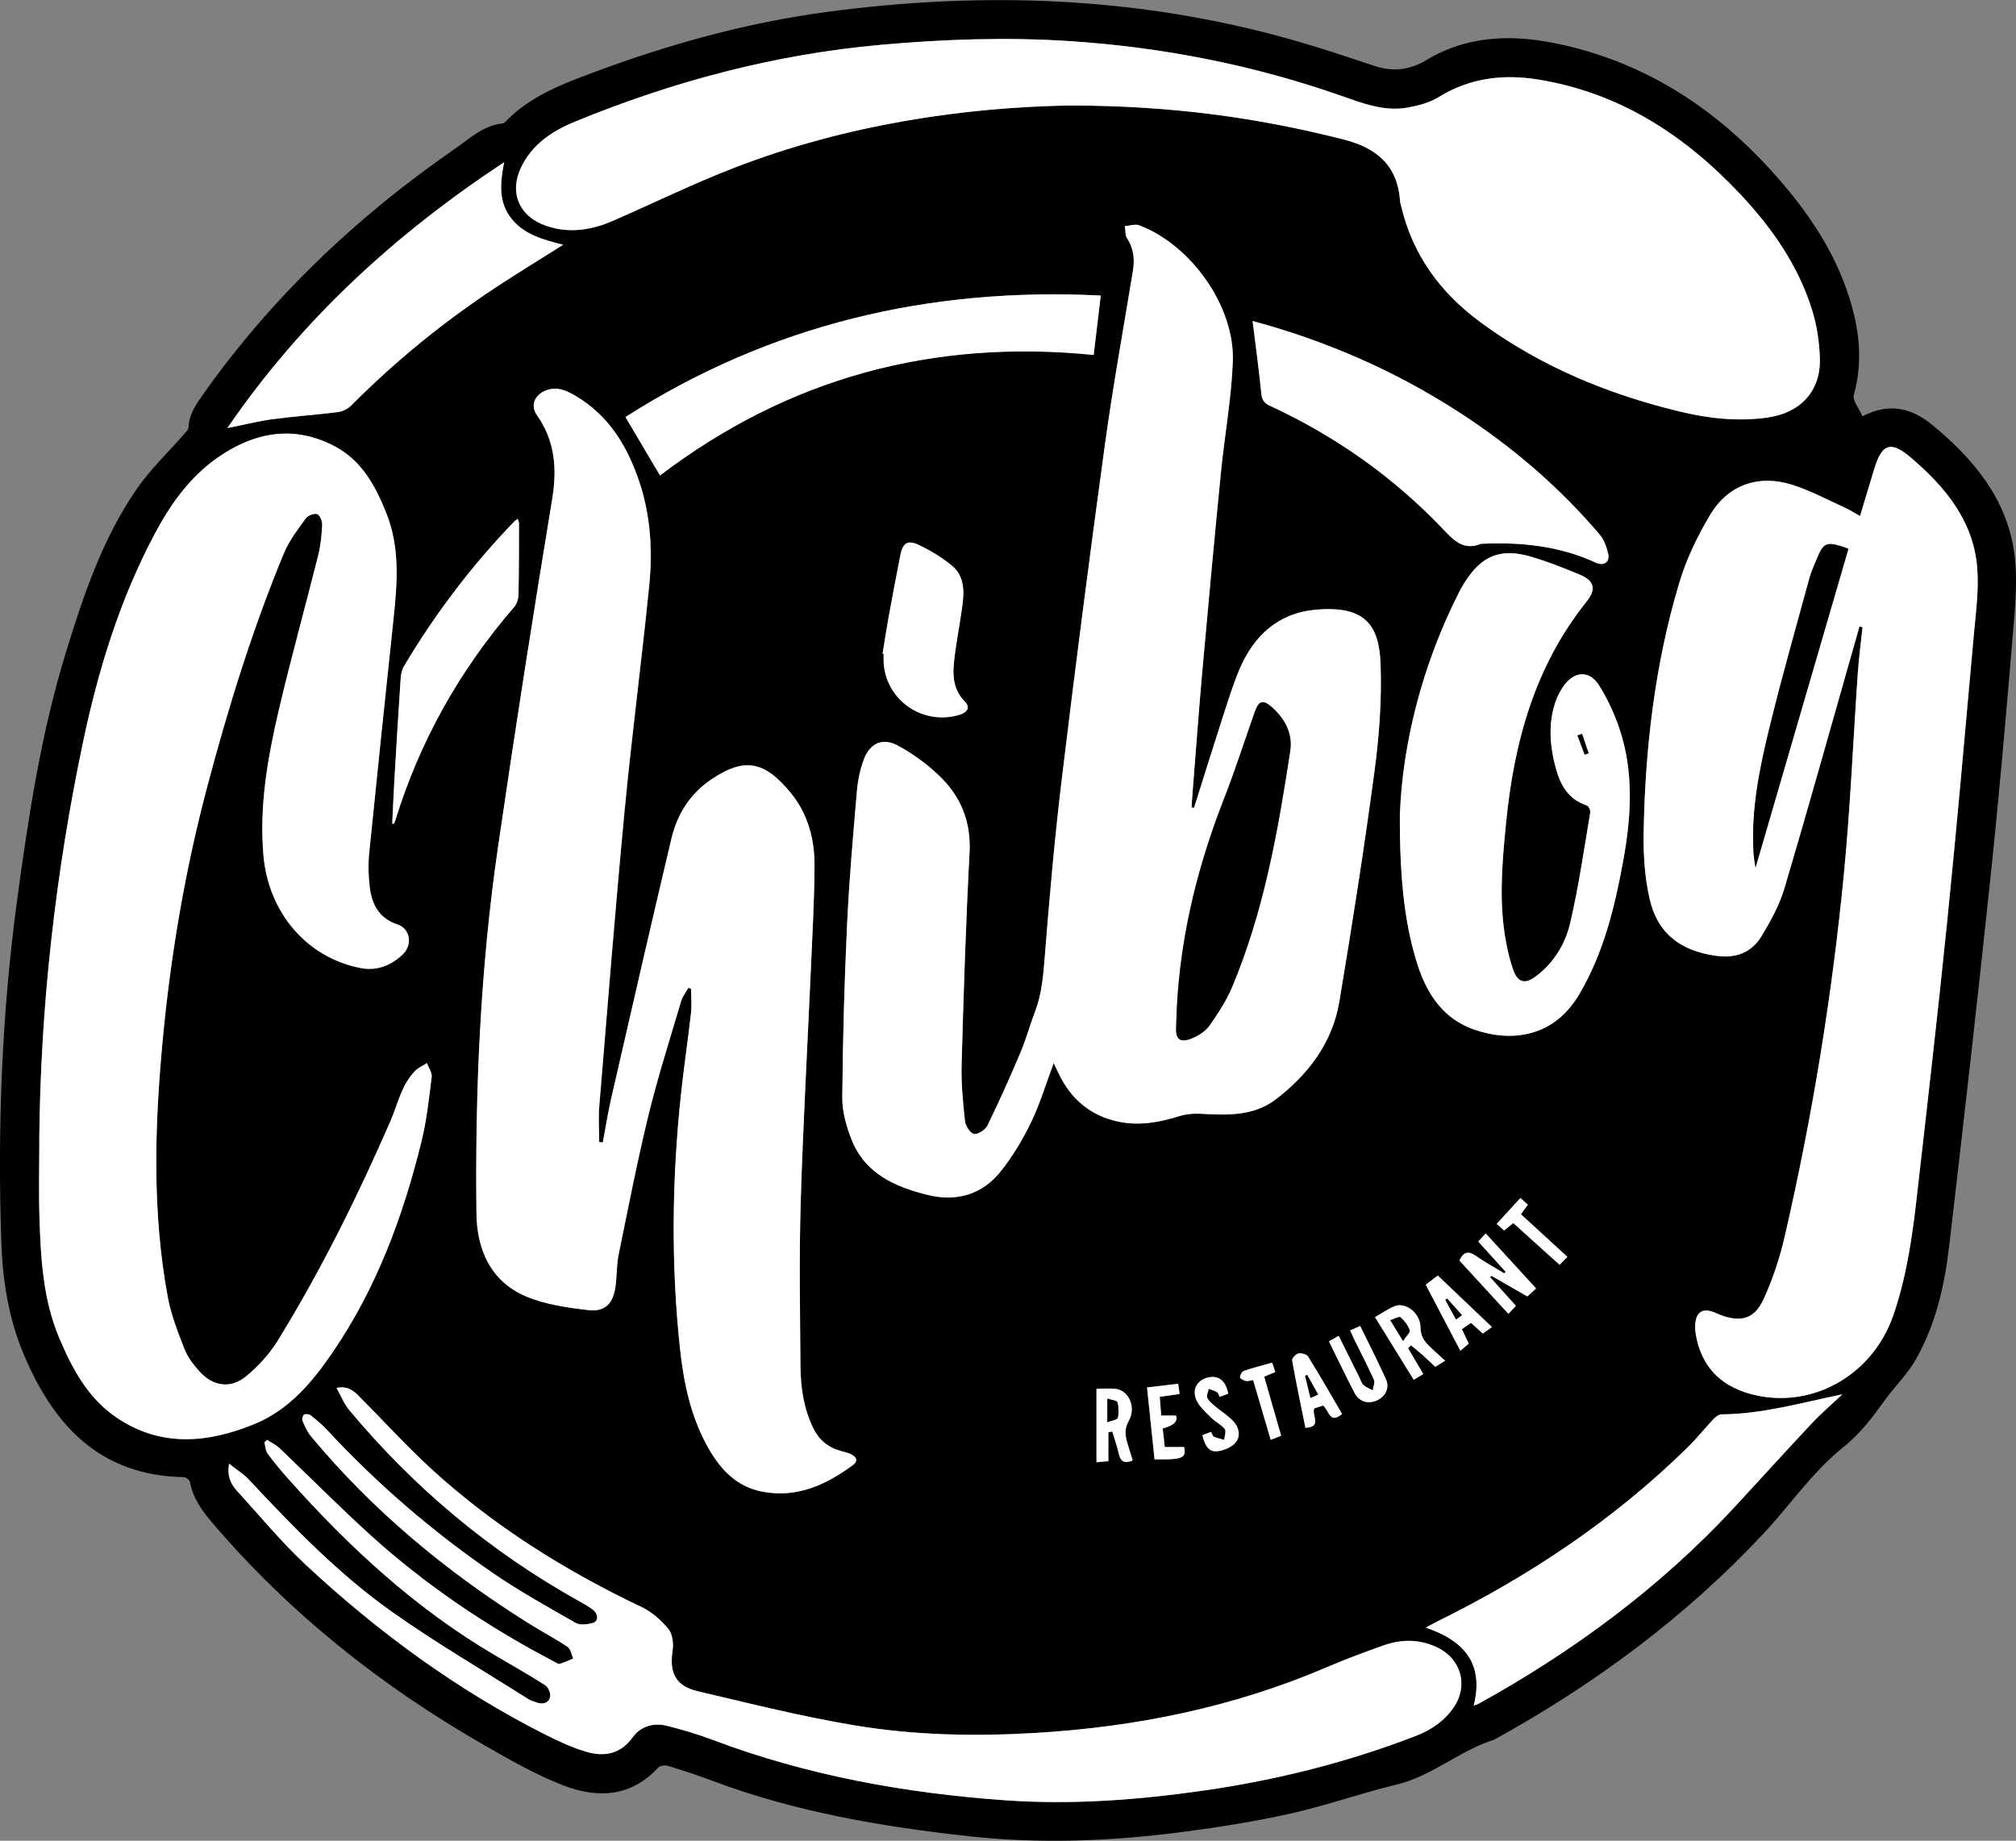 <svg xmlns="http://www.w3.org/2000/svg" id="Layer_1" data-name="Layer 1" viewBox="0 0 344.83 314.85"><rect x="0" y="0" width="344.83" height="314.85" fill="#808080" stroke="none"/><defs><style>      .cls-1 {        fill: #000;      }      .cls-1, .cls-2 {        stroke-width: 0px;      }      .cls-2 {        fill: #fff;      }    </style></defs><path class="cls-1" d="M217.6,233.09c-1.69.48-3.29.88-4.84,1.41-.33.11-.63.7-.66,1.09-.02.19.59.54.96.62.37.08.78-.08,1.29-.15,1,3.41,1.99,6.75,3.01,10.22.74-.29,1.25-.49,1.78-.69-.99-3.47-1.94-6.78-2.9-10.11.72-.3,1.25-.52,1.9-.79-.18-.54-.34-1.02-.53-1.59h0ZM268.1,214.98c-2.79-2.56-5.38-4.93-7.95-7.29.46-.63.8-1.1,1.19-1.63-.43-.39-.8-.72-1.27-1.14-1.39,1.51-2.68,2.92-4.06,4.42.5.44.87.78,1.27,1.13.55-.45,1.03-.83,1.57-1.27,2.64,2.38,5.22,4.7,7.92,7.14.44-.45.81-.82,1.34-1.36h0ZM197.48,249.62c4.82.06,5.47-.2,5.05-2.11h-3.3c-.12-1.14-.24-2.17-.35-3.18,1.9-.51,2.65-1.24,2.25-2.2h-2.51c-.09-1.12-.17-2.14-.25-3.21,1.24-.17,2.27-.32,3.4-.48-.1-.66-.17-1.15-.25-1.75-1.83.22-3.5.41-5.32.63.44,4.19.85,8.2,1.28,12.3h0ZM205.68,245.47c.41,1.9,1.12,2.92,2.5,2.78,1.1-.11,2.43-.65,3.13-1.45.97-1.11.64-2.64-.37-3.71-.88-.93-2.02-1.62-3-2.46-.53-.45-1.15-.92-1.43-1.51-.19-.39.15-1.03.25-1.55.48.18.98.31,1.41.57.21.13.29.48.47.81.53-.21,1-.39,1.45-.56-.43-2.2-1.62-3.14-3.39-2.77-1.8.38-2.84,1.91-2.1,3.76.49,1.21,1.66,2.18,2.62,3.16.69.71,1.69,1.15,2.28,1.91.29.37-.04,1.22-.09,1.85-.6-.17-1.21-.29-1.78-.54-.21-.09-.29-.48-.47-.82-.53.2-1.01.38-1.47.55h0ZM229.56,241.86c-1.96-3.34-3.82-6.61-5.8-9.81-.25-.4-1.15-.65-1.66-.55-.44.09-1.14.84-1.08,1.19.68,3.86,1.5,7.69,2.27,11.53,2.93-.13,1-2.18,1.51-3.32.52-.17,1.06-.34,1.5-.48,1.06.73,1.03,3.28,3.26,1.44h0ZM255.19,226.99c-3.17-3.02-6.19-5.89-9.26-8.81-.72.55-1.36,1.03-2.06,1.57,2,3.82,3.93,7.49,5.92,11.29.6-.5,1.03-.87,1.44-1.21-.42-.88-.79-1.65-1.18-2.48.59-.41,1.06-.73,1.56-1.08.71.65,1.35,1.22,2.02,1.83.51-.37.93-.67,1.56-1.11h0ZM230.94,227.57c.33.73.56,1.26.82,1.79,1.09,2.22,2.24,4.41,3.24,6.66.21.48-.12,1.2-.21,1.8-.54-.3-1.15-.53-1.6-.93-.33-.29-.45-.82-.66-1.24-1.17-2.35-2.34-4.7-3.56-7.16-.65.37-1.13.65-1.66.95,1.5,3.04,2.88,5.96,4.38,8.82.79,1.51,2.3,1.94,3.78,1.29,1.49-.65,2.26-2.15,1.59-3.62-1.38-3.04-2.9-6.02-4.41-9.12-.6.27-1.07.47-1.72.76h0ZM193.74,249.81c-.24-.79-.48-1.57-.72-2.35-.46-1.47-.87-2.75.05-4.41,1.32-2.38-.03-5.21-2.22-5.47-1.09-.13-2.21-.02-3.3-.02v12.56c.76-.07,1.3-.12,2.03-.18v-4.93c.22-.05.45-.1.67-.15.38,1.27.84,2.52,1.12,3.82.3,1.39,1.03,1.69,2.37,1.14h0ZM247.19,232.76c-.78-.71-1.38-1.26-1.98-1.81-1.13-1.05-2.19-1.93-2.22-3.85-.04-2.54-2.57-4.41-4.4-3.68-1.17.46-2.22,1.22-3.39,1.88,2.28,3.7,4.41,7.15,6.62,10.71.59-.35,1.07-.64,1.63-.98-.91-1.56-1.76-2.99-2.6-4.42.17-.16.34-.33.51-.49.64.54,1.29,1.06,1.92,1.61.74.66,1.46,1.35,2.22,2.06.55-.33.99-.6,1.7-1.02ZM257.54,217.55l-.25.23c-1.61-.98-3.27-1.88-4.81-2.96-1.28-.89-2.12-.76-2.85.77,2.75,3,5.53,6.02,8.38,9.12.52-.55.9-.95,1.29-1.36-1.55-1.72-2.98-3.31-4.41-4.9.07-.08.14-.17.21-.25,2.03,1.17,4.05,2.33,6.16,3.54.51-.46.96-.88,1.49-1.37-2.91-3.17-5.68-6.2-8.62-9.41-.5.55-.85.93-1.27,1.39,1.62,1.79,3.15,3.48,4.69,5.18h0ZM150.96,111.84l.17.03c0,.41-.01.82,0,1.23.21,6.43,6.37,10.94,12.67,9.27,1.72-.46,2.23-1.34,1.18-2.41-1.81-1.85-2.06-4.1-1.84-6.39.3-3.09.92-6.15,1.36-9.23.4-2.78.7-5.66-1.8-7.67-1.68-1.35-3.58-2.5-5.53-3.43-1.96-.93-2.77-.36-3.19,1.8-.68,3.52-1.36,7.04-2,10.57-.38,2.08-.69,4.17-1.03,6.25h0ZM67.09,140.86c.09.02.19.04.28.06.09-.19.19-.38.25-.58,4.19-13.6,11.02-25.74,20.35-36.53.45-.52.7-1.37.72-2.07.09-4.06.08-8.13.09-12.2,0-.24-.13-.48-.22-.79-.27.19-.42.28-.54.4-7.26,7.51-13.53,15.77-18.87,24.73-.37.63-.57,1.43-.61,2.17-.39,5.82-.74,11.64-1.08,17.46-.14,2.45-.24,4.9-.36,7.35h0ZM112.9,81.33c21.87-16.63,46.61-23.39,74.17-20.61.4-3.36.79-6.66,1.21-10.16-29.45-1.48-56.63,5.03-81.3,20.78,2.04,3.45,3.95,6.67,5.92,10ZM96.32,41.87c-3.46-.89-6.63-1.73-8.81-4.43-2.27-2.81-2-6.07-1.29-9.69-18.73,12.37-34.64,26.95-47.34,45.47,2.91-.58,5.32-1.2,7.76-1.52,3.7-.49,7.42-.74,11.13-1.21.8-.1,1.7-.53,2.26-1.1,7.61-7.65,15.93-14.43,24.96-20.36,3.64-2.4,7.37-4.66,11.32-7.16h0ZM214.26,54.91c.52,4.24,1.08,8.3,1.49,12.38.11,1.08.44,1.63,1.44,2.1,11.31,5.23,21.31,12.3,29.85,21.33,1.83,1.94,3.46,3.43,6.26,2.3.05-.02.12-.01.18-.01,6.71-.31,13.27.36,19.45,3.22,1.38.64,2.48-.08,2.15-1.5-.27-1.15-.7-2.41-1.45-3.29-6.98-8.2-15.09-15.13-24.14-20.98-10.92-7.05-22.71-12.17-35.22-15.55ZM315.12,238.5c-6.95,1.42-13.6,3.37-20.61,3.42-.45,0-.99.36-1.32.71-1.54,1.63-2.94,3.39-4.54,4.96-12.56,12.33-27.02,21.98-42.79,29.75-.56.28-1.1.59-1.98,1.06,6.66,2.24,9.98,6.27,8.2,13.33.46-.16.64-.19.79-.28,16.32-9.03,31.15-19.98,43.84-33.68,4.41-4.76,8.75-9.58,13.19-14.3,1.64-1.75,3.48-3.32,5.23-4.97h0ZM239.45,139.2c-.06,11.72.96,19.57,3.14,26.16,1.61,4.85,4.44,8.9,9.38,10.67,6.52,2.33,13.82,1.42,18.17-5.98,4.18-7.11,6.07-14.91,7.52-22.87,1.35-7.43,1.82-14.89-.54-22.21-.88-2.71-2.11-5.38-3.63-7.79-1.56-2.49-4.05-2.43-5.86-.08-.84,1.09-1.45,2.44-1.82,3.77-.97,3.49-.64,7.02.3,10.47.78,2.89,2.12,5.37,5.27,6.4.32.11.71.83.64,1.19-1.07,6.32-1.97,12.68-3.43,18.92-.84,3.61-2.81,6.89-5.95,9.2-1.82,1.34-3.04.98-3.8-1.15-.55-1.54-.93-3.16-1.23-4.78-1.27-6.74-.67-13.5-.01-20.25,1.35-13.82,4.88-26.86,13.79-37.99,1.71-2.14,1.32-3.56-1.25-4.63-2.67-1.11-5.39-2.18-8.16-3.01-5.28-1.57-8.55-.24-11.48,4.42-.28.45-.55.91-.79,1.38-6.6,12.86-9.83,26.56-10.25,38.15h0ZM39.16,250.34c-.36,2.07.25,3.46,1.31,4.61,3.94,4.32,7.68,8.86,11.95,12.83,12.31,11.44,25.8,21.31,40.87,28.93,2.26,1.14,4.6,2.23,7.02,2.93,3.04.88,5.8.4,7.87-2.47,1.38-1.92,3.59-2.56,5.89-1.98,2.64.66,5.26,1.44,7.8,2.4,16.11,6.08,32.88,9.11,49.97,10.33,11.45.82,22.88-.04,34.24-1.69,12.36-1.79,24.41-4.81,36.06-9.31,2.6-1,4.83-2.5,6.44-4.81,2.6-3.71,1.37-8.3-2.69-10.29-3.07-1.5-6.2-1.47-9.33-.36-3.18,1.13-6.35,2.3-9.45,3.63-16.03,6.9-32.83,10.32-50.21,11.33-10.29.6-20.57.39-30.7-1.3-9.04-1.51-17.97-3.75-26.9-5.85-3.77-.89-4.86-3.17-4.28-6.96.18-1.19,0-2.8-.71-3.67-1.22-1.49-2.81-2.91-4.54-3.74-13.14-6.25-25.35-13.87-36.07-23.7-4.18-3.83-8-8.03-12-12.06-1.02-1.03-2.02-2.18-4.16-1.75.77,1.37,1.26,2.71,2.13,3.74,11.05,13.25,24.06,24.19,39.18,32.63.88.49,1.78.97,2.56,1.59.96.76.93,2.01-.05,2.26-.92.23-2.15.4-2.89-.01-4.73-2.69-9.51-5.34-13.99-8.41-10.44-7.14-19.97-15.35-28.57-24.62-.84-.91-1.8-1.71-2.78-2.48-.27-.21-.87-.29-1.13-.13-.24.15-.4.78-.28,1.06.38.91.79,1.85,1.41,2.6,10.59,12.76,23.19,23.21,37.23,32.01,2.2,1.38,4.52,2.59,6.68,4.04.54.36.67,1.32.99,2-.77.32-1.52.7-2.31.92-.26.07-.65-.22-.96-.38-11.34-5.92-21.88-13.02-31.36-21.59-5.35-4.84-10.41-9.98-15.64-14.95-.6-.57-1.41-.93-2.12-1.39-.14.14-.29.28-.44.42.18.65.19,1.43.56,1.94,1.11,1.51,2.33,2.96,3.58,4.36,10.35,11.62,21.69,22.1,35.21,30.06,2.91,1.71,5.85,3.37,8.69,5.19.52.33.97,1.39.84,1.98-.24,1.06-1.21,1.36-2.28.98-.5-.18-1.03-.33-1.48-.61-7.75-4.9-15.69-9.54-23.17-14.82-9.17-6.47-16.96-14.53-24.6-22.7-.93-.99-2.14-1.73-3.42-2.75h0ZM182.86,18.04c17.77.01,32.44,2.13,46.94,5.81,5.76,1.46,9.25,4.5,9.68,10.56.02.29.13.57.19.86,1.94,8.31,6.71,14.79,13.47,19.78,10.23,7.55,21.78,12.34,34.12,15.33,4.93,1.19,9.9,1.76,14.99,1.05,5.69-.79,9.2-4.48,9.03-10.15-.08-2.73-.49-5.55-1.3-8.16-2.35-7.64-6.86-14.09-12.27-19.86-9.44-10.06-20.59-17.36-34.53-19.64-6.02-.99-11.78-.31-17.12,3-1.55.96-3.5,1.46-5.33,1.79-3.95.7-7.63-.72-11.25-2-15.08-5.29-30.62-8.34-46.57-9.38-10.74-.7-21.45-.33-32.16.63-18.18,1.62-35.56,6.24-52.38,13.14-3.92,1.61-7.35,3.88-9.25,7.85-2.05,4.29-.31,8.36,4.2,9.94,3.98,1.39,7.84.79,11.59-.85,6.89-3.01,13.66-6.32,20.67-9.04,19.3-7.47,39.47-10.33,57.28-10.66h0ZM318.05,107.17c.17.03.35.07.53.1-.28,2.63-.63,5.25-.81,7.89-.79,11.34-1.26,22.72-2.35,34.03-2.02,21.01-5.42,41.82-10.17,62.4-.84,3.64-2.05,7.27-3.61,10.67-1.55,3.37-3.9,3.97-7.36,2.67-.5-.19-.98-.44-1.48-.6-1.49-.46-2.47.06-2.76,1.59-.14.74-.11,1.54.01,2.28.88,5.3,4,8.72,9.15,10.18,10.33,2.94,21.04-2.94,24.64-13.39,2.25-6.51,3.22-13.27,4-20.07,1.8-15.81,3.62-31.61,5.23-47.43,1.65-16.24,3.07-32.5,4.53-48.75.35-3.92.92-7.91.58-11.79-.69-7.89-5.45-13.64-11.25-18.6-3.54-3.03-5.04-2.51-6.39,2-.77,2.58-1.56,5.16-2.39,7.93-.98-.54-1.76-1.05-2.6-1.44-2.96-1.34-5.85-2.9-8.93-3.89-5.73-1.84-10.95-.08-14.05,5.04-2.2,3.65-4.11,7.62-5.33,11.69-4.19,13.97-5.86,28.36-6.1,42.91-.06,3.68.19,7.45.99,11.03,1.35,6.04,5.32,9.06,11.49,9.89,3.42.46,6.06-.65,7.74-3.46,1.53-2.56,3.01-5.26,3.86-8.1,3.97-13.38,7.72-26.83,11.55-40.26.43-1.5.85-3.01,1.28-4.51h0ZM6.72,194.89c0,4.54-.12,9.08.03,13.61.23,6.95.63,13.89,3.41,20.45,2.22,5.23,4.86,10.17,9.68,13.47,7.63,5.23,15.76,4.43,23.77,1.13,5.9-2.44,9.9-7.24,13.37-12.36,7.46-10.97,11.99-23.22,15.12-36,.88-3.59,1.27-7.3,1.73-10.97.09-.74-.52-1.57-.81-2.36-.66.42-1.43.74-1.97,1.28-2.4,2.39-2.99,5.68-4.27,8.63-5.63,12.93-11.89,25.55-19.29,37.58-1.39,2.26-3.3,4.33-5.35,6.04-2.68,2.23-5.72,1.78-8.06-.83-1.01-1.13-2-2.41-2.54-3.8-1.13-2.9-2.29-5.85-2.85-8.88-2.69-14.56-2.25-29.23-.88-43.86,1.37-14.68,3.85-29.2,7.63-43.46,3.59-13.56,7.74-26.96,13.12-39.94.88-2.14,2.37-4.05,3.74-5.95.35-.49,1.46-.91,1.96-.71.47.18.88,1.24.84,1.88-.09,1.76-.27,3.54-.7,5.24-2.2,8.8-4.64,17.54-6.71,26.36-1.91,8.15-3.37,16.4-2.64,24.86.85,9.84,7.48,17.57,16.72,19.31,2.73.51,5.18-.49,7.13-2.37,1.73-1.67,1.23-4.38-.91-5.09-3.25-1.07-4.44-3.54-4.78-6.57-.21-1.86-.25-3.78-.07-5.64,1.35-13.42,2.75-26.84,4.18-40.25.64-6.01,1.08-11.99-1.21-17.8-1.83-4.63-4.18-9.01-8.73-11.46-7-3.77-13.79-2.55-20.09,1.81-4.77,3.31-8.08,7.94-10.77,12.98-6.02,11.28-9.74,23.4-12.34,35.81-4.7,22.37-7.25,45-7.47,67.87h0ZM103.11,195.41c-.2-.03-.41-.05-.61-.08,0-2.06-.15-4.12.02-6.16,1.4-16.85,2.72-33.7,4.33-50.53,1.22-12.84,2.92-25.63,4.21-38.47.61-6.07.23-12.14-1.77-17.99-2.03-5.95-5.18-11.11-10.78-14.44-1.61-.96-3.26-1.72-5.2-.92-1.85.77-2.61,2.53-1.48,4.14,3.13,4.45,3.5,9.17,2.63,14.46-3.27,19.82-6.38,39.66-9.27,59.53-3.02,20.74-3.91,41.65-3.68,62.59.07,6.11,2.37,11.53,8.33,14.14,3.33,1.45,7.15,1.98,10.82,2.41,2.85.34,4.23-1.15,4.63-4,.25-1.81.17-3.67.53-5.45,1.64-8.02,3.2-16.06,5.14-24.01,1.59-6.51,3.64-12.92,5.55-19.35.24-.82.81-1.54,1.23-2.31.16.06.33.11.49.17,0,1.38.13,2.77-.02,4.13-.53,4.68-1.23,9.34-1.73,14.03-1.53,14.46-1.71,28.94-.15,43.4.62,5.82,1.82,11.54,4.71,16.74,2.1,3.78,4.86,6.85,9.41,7.71,5.9,1.11,10.81-1.16,15.38-4.5,1.09-.8.65-1.5-.36-1.96-.54-.24-1.13-.36-1.7-.52-2.18-.62-3.7-1.91-4.7-3.98-1.6-3.33-2.11-6.88-2.14-10.48-.07-9.31-.24-18.62.03-27.93.39-13.19,1.14-26.37,1.72-39.55.26-6.05.62-12.11.65-18.17.02-4.5-1.11-8.8-4.03-12.39-4.61-5.67-8.08-6.06-13.57-2.39-3.69,2.46-5.89,6-6.88,10.18-3.51,14.84-6.92,29.7-10.33,44.57-.56,2.44-.94,4.92-1.4,7.38h0ZM204.23,138.19c-.14-.01-.28-.03-.42-.04.05-.82.1-1.63.16-2.45.55-6.99,1.05-13.98,1.68-20.96,1.01-11.32,2.07-22.64,3.19-33.95.62-6.32,1.8-12.61,2.03-18.95.35-9.42-7.13-19.93-16.01-23.29-.7-.26-1.63.08-2.46.14.12.7.03,1.54.39,2.08,1.14,1.76,1.32,3.59.99,5.59-1.63,9.93-3.43,19.85-4.8,29.82-2.61,19.02-5.06,38.07-7.37,57.13-1.22,10.11-2.11,20.27-2.91,30.43-.25,3.19-.5,6.3-1.66,9.31-.89,2.31-1.53,4.72-2.49,6.99-1.79,4.22-3.66,8.4-5.66,12.51-.35.72-1.65,1.55-2.31,1.41-.66-.14-1.44-1.4-1.53-2.23-.34-3.21-.66-6.45-.57-9.67.34-12.07.72-24.15,1.36-36.21.29-5.38-1.56-9.73-5.33-13.29-2.07-1.95-4.46-3.7-6.97-5.04-2.55-1.36-4.69-.42-5.74,2.28-.69,1.78-1.08,3.75-1.24,5.66-.65,7.57-1.32,15.15-1.67,22.74-.46,9.82-.74,19.66-.82,29.49-.02,2.46.7,5.04,1.63,7.35,2.31,5.73,7.42,7.99,12.99,9.36,4.92,1.21,9.3-.06,12.46-4.01,2.04-2.55,3.77-5.43,5.19-8.38,1.55-3.21,2.58-6.67,3.89-10.17.3.62.55,1.14.79,1.66,2.12,4.51,5.59,7.45,10.52,8.41,3.44.67,6.83.05,10.17-.99,1.14-.36,2.41-.47,3.61-.41,4.54.24,9.07.48,12.95-2.5,5.59-4.29,9.65-9.7,10.82-16.7,2.19-13.07,4.24-26.16,6-39.29.82-6.11,1.28-12.34,1.05-18.48-.25-6.74-2.75-10.01-11.21-9.23-6.24.57-10.47,4.43-12.88,10.09-1.13,2.65-1.98,5.42-2.87,8.17-1.68,5.2-3.3,10.42-4.95,15.63h0ZM318.6,71.19c4.7-2.42,8.52-1.31,11.96,1.53,6.96,5.74,12.62,12.51,13.95,21.67.65,4.47.19,9.16-.19,13.72-1.14,13.8-2.34,27.59-3.79,41.36-2.24,21.27-4.65,42.51-7.14,63.75-.78,6.69-2.29,13.28-5.64,19.22-1.34,2.37-3.33,4.39-5,6.58-1.17,1.53-2.24,3.15-3.5,4.61-1.19,1.38-2.48,2.72-3.9,3.86-5.38,4.29-9.18,10-13.82,14.95-13.31,14.19-28.74,25.62-45.76,35.02-.05.03-.1.07-.16.09-5.92,1.85-10.63,6.24-16.77,7.71-6.04,1.45-11.93,3.56-17.99,4.92-6.06,1.36-12.23,2.34-18.39,3.15-12.21,1.6-24.48,2.1-36.75.75-14.88-1.63-29.59-4.14-43.69-9.42-2.55-.96-5.14-1.81-7.75-2.61-.5-.15-1.36-.06-1.67.27-4.69,5.12-10.47,5.32-16.34,3.03-4.61-1.79-8.96-4.29-13.27-6.75-17.72-10.14-33.5-22.66-46.74-38.21-1.74-2.04-3.26-4.19-3.76-6.91-.06-.34-.69-.82-1.06-.82-14.39-.28-22.26-8.87-27.39-21.05-2.61-6.19-3.6-12.68-3.82-19.31-.65-19.47.08-38.88,2.69-58.2,1.93-14.31,4.09-28.58,8.34-42.43,3.01-9.82,6.28-19.57,12.2-28.11,2.3-3.32,5.29-6.16,7.96-9.22.33-.38.83-.82.84-1.24.09-2.27,1.32-3.99,2.55-5.73,11.77-16.62,26.35-30.41,43.1-41.98,2.5-1.73,4.78-3.95,8.06-4.27.2-.02.42-.22.58-.39,4.14-4.25,9.51-6.31,14.91-8.32,12.92-4.82,26.15-8.51,39.84-10.35,26.81-3.6,53.38-2.68,79.54,4.7,4.79,1.35,9.51,2.93,14.23,4.5,3.19,1.06,6.03.75,8.98-1.02,6.76-4.07,14.23-4.38,21.72-2.89,16.08,3.2,28.85,11.9,39.28,24.19,4.77,5.62,8.77,11.76,11.09,18.8,1.86,5.62,2.61,11.32.96,17.21-.27.95.9,2.3,1.49,3.67h0Z"></path><path class="cls-2" d="M201.19,175.39c-.21,2.44.67,3.12,2.96,2.09,1.04-.47,2.13-1.21,2.76-2.12,1.43-2.07,2.85-4.22,3.82-6.53,5.43-12.92,7.84-26.6,9.94-40.34.47-3.03-.88-5.52-3.12-7.52-1.52-1.35-2.24-1.13-2.91.76-1.77,4.99-3.38,10.05-5.31,14.98-4.88,12.45-7.87,25.27-8.15,38.68ZM204.23,138.19c1.65-5.21,3.27-10.43,4.95-15.63.89-2.74,1.74-5.52,2.87-8.17,2.41-5.67,6.64-9.52,12.88-10.09,8.46-.78,10.95,2.49,11.21,9.23.23,6.14-.23,12.38-1.05,18.48-1.76,13.13-3.81,26.23-6,39.29-1.17,7-5.23,12.4-10.82,16.7-3.89,2.98-8.41,2.74-12.95,2.5-1.2-.06-2.47.05-3.61.41-3.33,1.05-6.72,1.66-10.17.99-4.94-.96-8.4-3.89-10.52-8.41-.24-.52-.5-1.04-.79-1.66-1.31,3.5-2.34,6.96-3.89,10.17-1.42,2.95-3.15,5.83-5.19,8.38-3.16,3.95-7.54,5.22-12.46,4.01-5.56-1.37-10.68-3.62-12.99-9.36-.93-2.31-1.65-4.9-1.63-7.35.08-9.83.36-19.67.82-29.49.35-7.59,1.02-15.16,1.67-22.74.16-1.91.55-3.88,1.24-5.66,1.05-2.69,3.19-3.64,5.74-2.28,2.51,1.34,4.89,3.09,6.97,5.04,3.77,3.55,5.61,7.9,5.33,13.29-.64,12.06-1.02,24.14-1.36,36.21-.09,3.22.23,6.46.57,9.67.09.83.87,2.09,1.53,2.23.66.14,1.95-.69,2.31-1.41,2.01-4.11,3.88-8.3,5.66-12.51.96-2.27,1.6-4.68,2.49-6.99,1.15-3.01,1.4-6.12,1.66-9.31.8-10.16,1.69-20.31,2.91-30.43,2.3-19.06,4.76-38.11,7.37-57.13,1.36-9.97,3.17-19.88,4.8-29.82.33-2,.15-3.83-.99-5.59-.36-.55-.27-1.38-.39-2.08.82-.06,1.76-.41,2.46-.14,8.88,3.36,16.36,13.87,16.01,23.29-.24,6.33-1.41,12.62-2.03,18.95-1.12,11.31-2.17,22.63-3.18,33.95-.62,6.98-1.12,13.97-1.68,20.96-.07.82-.11,1.63-.16,2.45.14.01.28.03.42.04h0Z"></path><path class="cls-2" d="M103.11,195.41c.46-2.46.85-4.94,1.4-7.38,3.41-14.86,6.81-29.73,10.33-44.57.99-4.19,3.19-7.72,6.88-10.18,5.49-3.66,8.96-3.27,13.57,2.39,2.91,3.58,4.05,7.89,4.03,12.39-.03,6.06-.39,12.11-.65,18.17-.58,13.18-1.33,26.36-1.72,39.55-.27,9.3-.11,18.62-.04,27.93.03,3.6.54,7.15,2.14,10.48.99,2.07,2.52,3.36,4.7,3.98.57.16,1.16.28,1.7.52,1.02.46,1.45,1.16.36,1.96-4.57,3.34-9.48,5.61-15.38,4.5-4.55-.86-7.31-3.93-9.41-7.71-2.89-5.2-4.08-10.92-4.71-16.74-1.55-14.47-1.38-28.94.15-43.4.5-4.68,1.2-9.35,1.73-14.03.15-1.36.02-2.75.02-4.13-.16-.06-.33-.11-.49-.17-.42.77-.99,1.49-1.23,2.31-1.9,6.44-3.96,12.84-5.55,19.35-1.94,7.95-3.5,15.99-5.14,24.01-.36,1.78-.28,3.64-.53,5.45-.4,2.85-1.78,4.34-4.63,4-3.66-.43-7.49-.96-10.82-2.41-5.96-2.6-8.26-8.02-8.33-14.14-.24-20.94.66-41.84,3.68-62.59,2.89-19.87,6-39.72,9.27-59.53.87-5.29.5-10.01-2.63-14.46-1.13-1.61-.37-3.37,1.48-4.14,1.94-.8,3.59-.03,5.2.92,5.61,3.33,8.75,8.49,10.78,14.44,2,5.85,2.37,11.93,1.77,17.99-1.29,12.83-2.98,25.63-4.21,38.47-1.6,16.83-2.93,33.68-4.33,50.53-.17,2.04-.02,4.11-.02,6.17.2.03.41.05.61.08h0Z"></path><path class="cls-2" d="M6.72,194.88c.22-22.87,2.77-45.5,7.47-67.87,2.61-12.42,6.32-24.53,12.34-35.81,2.69-5.04,6-9.67,10.77-12.98,6.3-4.36,13.09-5.58,20.09-1.81,4.55,2.45,6.9,6.83,8.73,11.46,2.29,5.8,1.85,11.79,1.21,17.8-1.42,13.41-2.83,26.83-4.18,40.25-.19,1.86-.14,3.78.07,5.64.34,3.02,1.53,5.49,4.78,6.57,2.14.71,2.63,3.42.91,5.09-1.95,1.88-4.4,2.88-7.13,2.37-9.24-1.73-15.87-9.46-16.72-19.31-.73-8.45.73-16.7,2.64-24.86,2.07-8.83,4.51-17.57,6.71-26.36.43-1.7.61-3.48.7-5.24.03-.65-.37-1.7-.84-1.88-.5-.2-1.6.22-1.96.71-1.37,1.9-2.86,3.82-3.74,5.95-5.38,12.98-9.52,26.38-13.12,39.94-3.78,14.27-6.26,28.79-7.63,43.46-1.37,14.64-1.81,29.31.88,43.86.56,3.04,1.72,5.99,2.85,8.88.54,1.39,1.53,2.67,2.54,3.8,2.34,2.62,5.38,3.06,8.06.83,2.05-1.71,3.96-3.78,5.35-6.04,7.4-12.02,13.66-24.65,19.29-37.58,1.29-2.96,1.88-6.24,4.27-8.63.54-.54,1.31-.86,1.97-1.28.29.79.9,1.62.81,2.36-.46,3.67-.85,7.38-1.73,10.97-3.13,12.77-7.65,25.02-15.12,36-3.48,5.12-7.48,9.93-13.37,12.36-8.01,3.31-16.13,4.1-23.77-1.13-4.82-3.3-7.46-8.24-9.68-13.47-2.79-6.56-3.18-13.5-3.41-20.45-.15-4.53-.03-9.07-.03-13.61h0Z"></path><path class="cls-2" d="M300.28,148.38c5.33-18.29,10.59-36.37,15.88-54.51-.32-.12-.64-.26-.98-.36-2.79-.87-3.3-.63-4.41,2.08-.45,1.09-.95,2.17-1.26,3.3-2.32,8.51-4.75,17-6.84,25.57-1.73,7.09-3.2,14.26-2.71,21.65.05.72.2,1.43.32,2.28h0ZM318.05,107.17c-.43,1.51-.85,3.01-1.28,4.51-3.83,13.43-7.57,26.87-11.55,40.26-.84,2.84-2.32,5.54-3.86,8.1-1.69,2.82-4.32,3.92-7.74,3.46-6.17-.83-10.15-3.84-11.49-9.89-.8-3.58-1.05-7.35-.99-11.03.24-14.54,1.91-28.93,6.1-42.91,1.22-4.07,3.13-8.04,5.33-11.69,3.09-5.12,8.32-6.87,14.05-5.04,3.08.99,5.97,2.55,8.93,3.89.84.38,1.63.89,2.6,1.44.84-2.77,1.62-5.35,2.39-7.93,1.35-4.51,2.84-5.03,6.39-2,5.8,4.96,10.55,10.71,11.25,18.6.34,3.88-.23,7.87-.58,11.79-1.46,16.26-2.88,32.52-4.53,48.75-1.6,15.82-3.43,31.63-5.23,47.43-.77,6.79-1.75,13.55-4,20.07-3.6,10.45-14.31,16.33-24.64,13.39-5.15-1.47-8.27-4.88-9.15-10.18-.12-.74-.15-1.54-.01-2.28.29-1.52,1.27-2.05,2.76-1.59.51.16.98.41,1.48.6,3.46,1.3,5.81.71,7.36-2.67,1.56-3.39,2.77-7.02,3.61-10.67,4.75-20.58,8.15-41.39,10.17-62.4,1.09-11.31,1.56-22.69,2.35-34.03.18-2.63.54-5.26.81-7.89-.17-.03-.35-.07-.53-.1h0Z"></path><path class="cls-2" d="M182.86,18.04c-17.81.33-37.99,3.19-57.28,10.66-7.01,2.71-13.78,6.03-20.67,9.04-3.75,1.64-7.61,2.25-11.59.85-4.51-1.58-6.25-5.64-4.2-9.94,1.9-3.97,5.33-6.24,9.25-7.85,16.81-6.9,34.2-11.52,52.38-13.14,10.72-.96,21.43-1.33,32.16-.63,15.95,1.04,31.48,4.09,46.57,9.38,3.63,1.27,7.3,2.7,11.25,2,1.83-.33,3.78-.83,5.33-1.79,5.35-3.31,11.1-3.99,17.12-3,13.95,2.28,25.09,9.58,34.53,19.64,5.42,5.77,9.92,12.22,12.27,19.86.8,2.61,1.22,5.42,1.3,8.16.17,5.67-3.35,9.36-9.03,10.15-5.09.7-10.06.14-14.99-1.05-12.34-2.98-23.89-7.78-34.12-15.33-6.76-4.99-11.53-11.47-13.47-19.78-.07-.29-.17-.57-.19-.86-.42-6.06-3.92-9.1-9.68-10.56-14.5-3.68-29.17-5.79-46.94-5.81h0Z"></path><path class="cls-2" d="M39.16,250.34c1.28,1.02,2.49,1.76,3.42,2.75,7.64,8.17,15.43,16.23,24.6,22.7,7.48,5.28,15.42,9.92,23.17,14.82.44.28.97.43,1.48.61,1.07.37,2.04.07,2.28-.98.13-.59-.32-1.64-.84-1.98-2.84-1.82-5.78-3.48-8.69-5.19-13.52-7.96-24.86-18.44-35.21-30.06-1.25-1.4-2.47-2.85-3.58-4.36-.37-.51-.39-1.29-.56-1.94.14-.14.29-.28.44-.42.71.46,1.52.82,2.12,1.39,5.22,4.97,10.29,10.11,15.64,14.95,9.48,8.57,20.02,15.66,31.36,21.59.31.16.7.46.96.38.79-.22,1.54-.6,2.31-.92-.32-.68-.45-1.64-.99-2-2.16-1.44-4.48-2.65-6.68-4.04-14.04-8.8-26.64-19.26-37.23-32.01-.62-.75-1.02-1.7-1.41-2.6-.12-.28.04-.92.28-1.06.26-.16.86-.08,1.13.13.97.77,1.93,1.57,2.78,2.48,8.6,9.27,18.13,17.48,28.57,24.62,4.48,3.06,9.26,5.71,13.99,8.41.74.42,1.97.24,2.89.01.98-.24,1.01-1.5.05-2.26-.78-.62-1.68-1.1-2.56-1.59-15.12-8.44-28.13-19.38-39.18-32.63-.86-1.04-1.36-2.37-2.13-3.74,2.14-.43,3.14.72,4.16,1.75,4,4.02,7.83,8.23,12,12.06,10.72,9.83,22.94,17.45,36.07,23.7,1.73.83,3.32,2.24,4.54,3.74.71.86.89,2.48.71,3.67-.58,3.79.51,6.07,4.28,6.96,8.93,2.1,17.86,4.35,26.9,5.85,10.13,1.69,20.41,1.9,30.7,1.3,17.38-1.01,34.18-4.43,50.21-11.33,3.1-1.33,6.27-2.5,9.45-3.63,3.13-1.11,6.26-1.14,9.33.36,4.06,1.99,5.28,6.58,2.69,10.29-1.61,2.3-3.84,3.8-6.44,4.81-11.66,4.5-23.7,7.52-36.06,9.31-11.36,1.64-22.8,2.51-34.24,1.69-17.1-1.22-33.86-4.25-49.97-10.33-2.54-.96-5.16-1.74-7.8-2.4-2.3-.58-4.51.06-5.89,1.98-2.07,2.87-4.83,3.35-7.87,2.47-2.42-.7-4.76-1.79-7.02-2.93-15.07-7.61-28.56-17.48-40.87-28.93-4.27-3.97-8.01-8.51-11.95-12.83-1.05-1.15-1.67-2.54-1.31-4.61h0Z"></path><path class="cls-2" d="M271.06,129.08c.22-.08.44-.16.66-.25-.37-1.1-.75-2.21-1.12-3.31-.26.09-.51.18-.77.28.41,1.09.82,2.19,1.23,3.28h0ZM239.45,139.2c.43-11.59,3.66-25.29,10.25-38.15.24-.47.51-.93.79-1.38,2.93-4.66,6.2-5.99,11.48-4.42,2.77.83,5.49,1.89,8.16,3.01,2.58,1.07,2.97,2.49,1.25,4.63-8.91,11.13-12.44,24.17-13.79,37.99-.66,6.75-1.26,13.5.01,20.25.3,1.61.68,3.24,1.23,4.78.76,2.13,1.98,2.49,3.8,1.15,3.13-2.31,5.1-5.59,5.95-9.2,1.46-6.23,2.36-12.6,3.43-18.92.06-.37-.32-1.08-.64-1.19-3.15-1.03-4.49-3.51-5.27-6.4-.94-3.45-1.27-6.98-.3-10.47.37-1.33.98-2.68,1.82-3.77,1.81-2.35,4.29-2.41,5.86.08,1.52,2.41,2.75,5.08,3.63,7.79,2.36,7.31,1.89,14.78.54,22.21-1.45,7.96-3.33,15.75-7.52,22.87-4.35,7.4-11.65,8.31-18.17,5.98-4.95-1.77-7.77-5.82-9.38-10.67-2.18-6.59-3.2-14.44-3.14-26.16h0Z"></path><path class="cls-2" d="M315.12,238.5c-1.75,1.65-3.59,3.22-5.23,4.97-4.44,4.73-8.78,9.54-13.19,14.3-12.68,13.7-27.52,24.65-43.84,33.68-.15.08-.32.12-.79.28,1.78-7.06-1.54-11.09-8.2-13.33.89-.48,1.42-.79,1.98-1.06,15.78-7.77,30.23-17.43,42.79-29.75,1.6-1.57,3-3.33,4.54-4.96.33-.35.87-.71,1.32-.71,7.01-.05,13.66-2,20.61-3.42h0Z"></path><path class="cls-2" d="M214.26,54.91c12.51,3.37,24.3,8.49,35.22,15.55,9.06,5.85,17.17,12.78,24.14,20.98.75.88,1.18,2.13,1.45,3.29.33,1.42-.78,2.14-2.15,1.5-6.19-2.86-12.74-3.52-19.45-3.22-.06,0-.13,0-.18.01-2.8,1.13-4.43-.36-6.26-2.3-8.54-9.03-18.54-16.1-29.85-21.33-1-.46-1.33-1.02-1.44-2.1-.41-4.08-.96-8.15-1.49-12.38Z"></path><path class="cls-2" d="M96.32,41.87c-3.96,2.5-7.68,4.77-11.32,7.16-9.02,5.93-17.35,12.71-24.96,20.36-.56.57-1.47,1-2.26,1.1-3.7.47-7.43.71-11.13,1.21-2.45.33-4.86.94-7.76,1.52,12.7-18.52,28.61-33.1,47.34-45.47-.71,3.62-.98,6.88,1.29,9.69,2.18,2.7,5.35,3.55,8.81,4.43h0Z"></path><path class="cls-2" d="M112.9,81.33c-1.97-3.33-3.87-6.55-5.92-10,24.67-15.74,51.85-22.26,81.3-20.78-.42,3.5-.81,6.8-1.21,10.16-27.56-2.77-52.3,3.98-74.17,20.61Z"></path><path class="cls-2" d="M67.09,140.86c.12-2.45.22-4.9.36-7.35.34-5.82.69-11.64,1.08-17.46.05-.74.24-1.54.61-2.17,5.34-8.96,11.61-17.22,18.87-24.73.12-.12.28-.21.54-.4.09.31.22.55.22.79,0,4.07,0,8.13-.09,12.2-.01.7-.27,1.55-.72,2.07-9.32,10.78-16.16,22.93-20.35,36.53-.06.2-.17.39-.25.58-.09-.02-.19-.04-.28-.06h0Z"></path><path class="cls-2" d="M150.96,111.84c.34-2.08.65-4.17,1.03-6.25.64-3.53,1.32-7.05,2-10.57.42-2.16,1.23-2.73,3.19-1.8,1.95.93,3.86,2.07,5.53,3.43,2.5,2.01,2.2,4.89,1.8,7.67-.44,3.08-1.06,6.14-1.36,9.23-.22,2.29.03,4.55,1.84,6.39,1.05,1.07.54,1.96-1.18,2.41-6.3,1.67-12.46-2.84-12.67-9.27-.01-.41,0-.82,0-1.23-.06,0-.12-.02-.17-.03h0Z"></path><path class="cls-2" d="M257.54,217.55c-1.54-1.7-3.07-3.39-4.69-5.18.42-.46.77-.84,1.27-1.39,2.94,3.21,5.71,6.24,8.62,9.41-.53.49-.98.9-1.49,1.37-2.11-1.21-4.13-2.38-6.16-3.54-.07.08-.14.17-.21.25,1.43,1.59,2.86,3.18,4.41,4.9-.39.41-.77.8-1.29,1.36-2.85-3.1-5.63-6.12-8.38-9.12.73-1.53,1.57-1.67,2.85-.77,1.54,1.08,3.2,1.98,4.81,2.96l.25-.23h0Z"></path><path class="cls-2" d="M239.98,229.36c.56-.85,1.26-1.48,1.14-1.82-.3-.83-.89-1.63-1.56-2.22-.23-.2-1.05.28-1.75.49.74,1.21,1.31,2.15,2.17,3.54ZM247.19,232.76c-.71.43-1.15.69-1.7,1.02-.76-.71-1.48-1.4-2.22-2.06-.62-.55-1.28-1.08-1.92-1.61-.17.16-.34.33-.51.49.84,1.43,1.68,2.87,2.6,4.42-.56.33-1.04.62-1.63.98-2.2-3.57-4.34-7.02-6.62-10.71,1.17-.66,2.22-1.42,3.39-1.88,1.83-.72,4.35,1.14,4.4,3.68.03,1.92,1.09,2.8,2.22,3.85.6.55,1.2,1.1,1.98,1.81Z"></path><path class="cls-2" d="M189.41,243.26c.77-.3,1.69-.42,1.77-.74.2-.85.18-1.83-.06-2.67-.09-.31-1.03-.38-1.71-.61v4.02ZM193.74,249.81c-1.34.54-2.07.24-2.37-1.14-.28-1.29-.74-2.54-1.12-3.82-.22.05-.45.1-.67.15v4.93c-.73.06-1.27.11-2.03.18v-12.56c1.1,0,2.21-.11,3.3.02,2.19.26,3.54,3.09,2.22,5.47-.92,1.66-.51,2.94-.05,4.41.24.78.48,1.56.72,2.35h0Z"></path><path class="cls-2" d="M230.94,227.57c.65-.29,1.12-.49,1.72-.76,1.51,3.09,3.04,6.07,4.41,9.12.67,1.47-.1,2.97-1.59,3.62-1.48.65-2.99.22-3.78-1.29-1.5-2.86-2.88-5.78-4.38-8.82.53-.31,1.02-.58,1.66-.95,1.22,2.46,2.39,4.81,3.56,7.16.21.42.33.94.66,1.24.45.4,1.06.63,1.6.93.08-.61.42-1.33.21-1.8-1-2.26-2.15-4.44-3.24-6.66-.26-.52-.49-1.06-.82-1.79h0Z"></path><path class="cls-2" d="M250.06,224.95c-.94-1.05-1.73-1.94-2.53-2.83-.1.07-.21.15-.31.22.59,1.08,1.18,2.15,1.83,3.34.42-.31.73-.53,1.01-.73h0ZM255.19,226.99c-.63.45-1.05.75-1.56,1.11-.67-.61-1.31-1.18-2.02-1.83-.5.34-.97.67-1.56,1.08.39.82.76,1.59,1.18,2.48-.41.34-.84.7-1.44,1.21-2-3.8-3.92-7.48-5.92-11.29.7-.54,1.34-1.02,2.06-1.57,3.07,2.93,6.09,5.79,9.26,8.81h0Z"></path><path class="cls-2" d="M223.57,235.17l-.34.17c.3,1.22.59,2.44.92,3.78.48-.22.83-.38,1.3-.6-.66-1.17-1.27-2.26-1.88-3.35h0ZM229.56,241.86c-2.24,1.84-2.21-.71-3.26-1.44-.44.14-.98.31-1.5.48-.5,1.14,1.42,3.19-1.51,3.32-.78-3.84-1.59-7.67-2.27-11.53-.06-.35.64-1.1,1.08-1.19.51-.1,1.42.15,1.66.55,1.98,3.2,3.85,6.47,5.8,9.81h0Z"></path><path class="cls-2" d="M205.68,245.47c.46-.17.94-.35,1.47-.55.19.34.27.73.47.82.56.25,1.18.37,1.78.54.05-.63.37-1.47.09-1.85-.59-.77-1.58-1.2-2.28-1.91-.96-.98-2.14-1.95-2.62-3.16-.74-1.85.31-3.38,2.1-3.76,1.77-.37,2.96.56,3.39,2.77-.45.18-.92.36-1.45.56-.18-.33-.25-.68-.47-.81-.43-.26-.94-.39-1.41-.57-.1.53-.44,1.16-.25,1.55.28.6.9,1.06,1.43,1.51.99.84,2.12,1.53,3,2.46,1.01,1.07,1.35,2.6.37,3.71-.7.8-2.03,1.34-3.13,1.45-1.37.13-2.09-.89-2.5-2.78h0Z"></path><path class="cls-2" d="M197.48,249.62c-.43-4.1-.84-8.1-1.28-12.3,1.82-.22,3.5-.41,5.32-.63.09.6.16,1.08.25,1.75-1.14.16-2.16.31-3.4.48.08,1.07.16,2.09.25,3.21h2.51c.41.96-.34,1.69-2.25,2.2.11,1.01.22,2.04.35,3.18h3.3c.42,1.9-.23,2.17-5.05,2.11h0Z"></path><path class="cls-2" d="M268.1,214.98c-.53.54-.89.9-1.34,1.36-2.71-2.44-5.28-4.76-7.92-7.14-.54.43-1.02.82-1.57,1.27-.39-.35-.77-.68-1.27-1.13,1.38-1.5,2.68-2.91,4.06-4.42.47.42.83.75,1.27,1.14-.39.54-.73,1-1.19,1.63,2.58,2.36,5.16,4.73,7.95,7.29h0Z"></path><path class="cls-2" d="M217.6,233.09c.19.58.35,1.05.53,1.59-.64.27-1.18.49-1.9.79.95,3.33,1.9,6.64,2.9,10.11-.53.21-1.04.4-1.78.69-1.02-3.47-2-6.81-3.01-10.22-.5.07-.92.24-1.29.15-.37-.08-.98-.43-.96-.62.03-.39.34-.98.66-1.09,1.55-.53,3.15-.93,4.84-1.41h0Z"></path><path class="cls-1" d="M201.19,175.39c.28-13.41,3.28-26.23,8.15-38.68,1.93-4.93,3.54-9.98,5.31-14.98.67-1.89,1.39-2.1,2.91-.76,2.24,1.99,3.58,4.48,3.12,7.52-2.1,13.74-4.51,27.42-9.94,40.34-.97,2.31-2.39,4.45-3.82,6.53-.63.91-1.72,1.65-2.76,2.12-2.3,1.03-3.18.36-2.96-2.09Z"></path><path class="cls-1" d="M300.28,148.39c-.12-.85-.27-1.56-.32-2.28-.49-7.39.98-14.56,2.71-21.65,2.09-8.57,4.52-17.06,6.84-25.57.31-1.13.81-2.21,1.26-3.3,1.11-2.71,1.62-2.95,4.41-2.08.34.1.66.25.98.36-5.29,18.14-10.55,36.22-15.88,54.51h0Z"></path><path class="cls-1" d="M271.06,129.08c-.41-1.09-.82-2.19-1.23-3.28.26-.09.51-.18.77-.28.37,1.1.74,2.21,1.12,3.31-.22.08-.44.16-.66.25h0Z"></path><path class="cls-1" d="M239.98,229.36c-.85-1.4-1.42-2.33-2.17-3.54.7-.21,1.52-.69,1.75-.49.67.59,1.26,1.39,1.56,2.22.12.34-.58.97-1.14,1.82Z"></path><path class="cls-1" d="M189.41,243.26v-4.02c.68.22,1.62.3,1.71.61.24.84.26,1.82.06,2.67-.08.32-1,.44-1.77.74Z"></path><path class="cls-1" d="M250.06,224.95c-.28.21-.58.43-1.01.73-.65-1.19-1.24-2.27-1.83-3.34.1-.07.21-.15.31-.22.79.89,1.59,1.78,2.53,2.83h0Z"></path><path class="cls-1" d="M223.58,235.17c.61,1.09,1.23,2.18,1.88,3.35-.47.22-.82.37-1.3.6-.33-1.34-.62-2.56-.92-3.78l.34-.17h0Z"></path></svg>